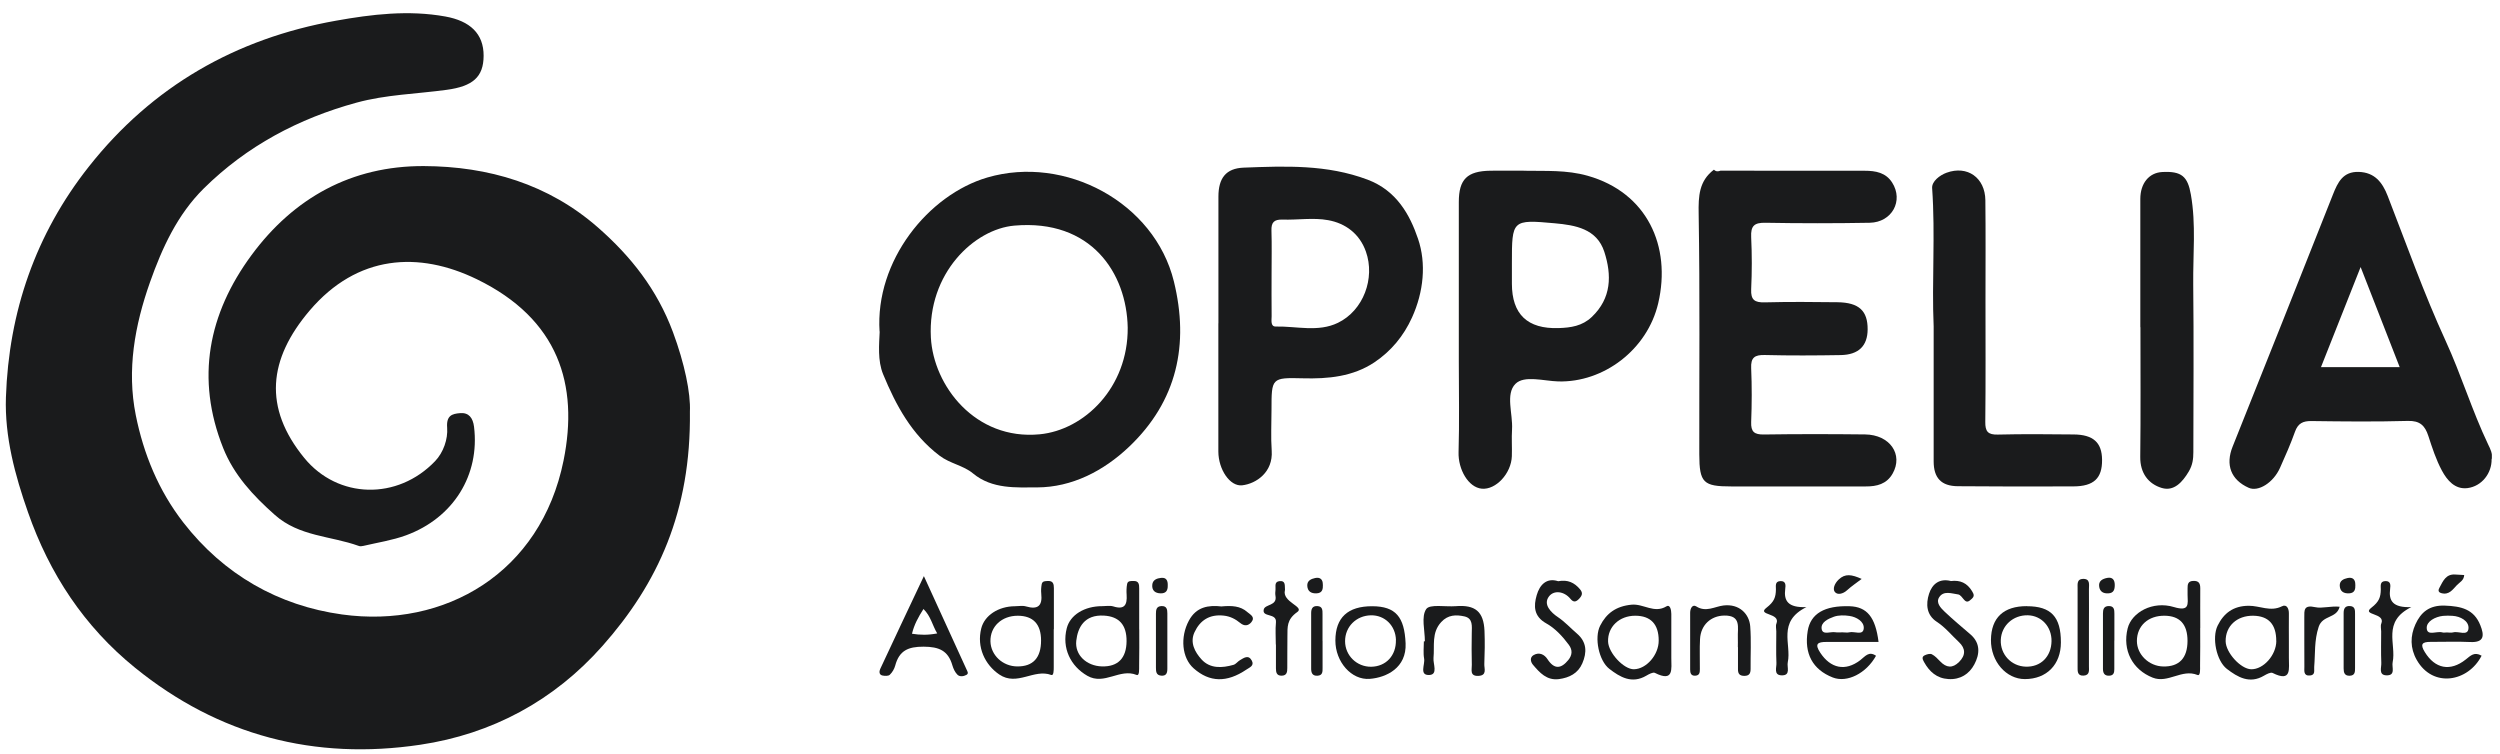<svg width="179" height="54" viewBox="0 0 179 54" fill="none" xmlns="http://www.w3.org/2000/svg">
<g clip-path="url(#clip0_2532_71268)">
<path d="M49.397 29.467C49.483 36.602 47.108 41.775 43.129 46.258C39.659 50.172 35.227 52.557 30.086 53.324C22.533 54.451 15.666 52.67 9.676 47.815C6.024 44.859 3.54 41.076 2.005 36.679C1.074 34.027 0.329 31.27 0.424 28.45C0.629 22.332 2.545 16.76 6.36 11.932C10.902 6.178 16.888 2.758 24.054 1.482C26.625 1.023 29.245 0.705 31.889 1.182C33.651 1.5 34.636 2.408 34.627 4.002C34.618 5.519 33.851 6.178 31.98 6.432C29.827 6.727 27.629 6.773 25.526 7.35C21.379 8.485 17.673 10.451 14.594 13.49C12.7 15.366 11.615 17.736 10.738 20.211C9.648 23.3 9.072 26.479 9.721 29.722C10.28 32.506 11.351 35.122 13.123 37.406C16.025 41.148 19.949 43.369 24.49 43.996C31.861 45.013 38.719 41.026 40.35 32.978C41.449 27.56 40 22.841 34.141 19.993C29.986 17.972 25.585 18.227 22.174 22.232C19.208 25.72 18.841 29.186 21.788 32.792C24.2 35.735 28.469 35.83 31.157 33.014C31.743 32.401 32.079 31.443 32.016 30.625C31.948 29.753 32.365 29.626 32.942 29.581C33.578 29.526 33.864 29.935 33.941 30.557C34.364 34 32.474 37.079 29.073 38.328C28.092 38.687 27.038 38.846 26.016 39.086C25.907 39.114 25.78 39.127 25.68 39.086C23.677 38.364 21.425 38.419 19.681 36.87C18.123 35.489 16.751 34.013 15.979 32.079C13.995 27.101 14.917 22.464 18.005 18.272C21.034 14.162 25.176 11.873 30.34 11.891C34.972 11.909 39.278 13.181 42.829 16.301C45.173 18.358 47.049 20.725 48.184 23.781C49.011 26.006 49.46 28.159 49.397 29.472V29.467Z" fill="#1A1B1C"/>
<path d="M62.977 23.739C62.65 18.666 66.474 13.943 70.698 12.707C76.266 11.081 82.661 14.488 84.05 20.151C85.154 24.652 84.287 28.717 80.84 31.991C79.014 33.726 76.748 34.889 74.263 34.898C72.774 34.898 71.039 35.038 69.663 33.894C68.977 33.322 68.019 33.195 67.274 32.627C65.275 31.115 64.144 29.007 63.232 26.796C62.828 25.819 62.946 24.638 62.986 23.734L62.977 23.739ZM80.744 23.457C80.671 19.543 78.124 15.673 72.628 16.154C69.758 16.404 66.406 19.565 66.651 24.166C66.833 27.613 69.826 31.537 74.44 31.096C77.62 30.792 80.776 27.767 80.744 23.457Z" fill="#1A1B1C"/>
<path d="M178.399 32.867C178.422 33.871 177.704 34.816 176.673 34.948C175.774 35.061 175.211 34.384 174.843 33.699C174.421 32.917 174.144 32.055 173.867 31.205C173.626 30.47 173.263 30.115 172.409 30.138C170.106 30.202 167.804 30.179 165.501 30.147C164.883 30.138 164.534 30.315 164.32 30.915C164.007 31.791 163.63 32.65 163.248 33.499C162.767 34.571 161.691 35.234 161.005 34.925C159.729 34.353 159.333 33.281 159.856 31.977C162.263 25.964 164.656 19.951 167.036 13.934C167.386 13.048 167.758 12.276 168.884 12.308C170.024 12.344 170.578 13.048 170.96 14.033C172.309 17.503 173.553 21.023 175.106 24.402C176.224 26.836 176.996 29.402 178.149 31.818C178.304 32.136 178.49 32.5 178.408 32.867H178.399ZM169.021 19.12C167.999 21.709 167.1 23.98 166.182 26.287H171.818C170.905 23.948 170.029 21.704 169.021 19.12Z" fill="#1A1B1C"/>
<path d="M123.2 12.221C126.638 12.221 130.071 12.23 133.509 12.226C134.295 12.226 135.026 12.357 135.48 13.075C136.307 14.374 135.467 15.918 133.873 15.95C131.379 15.995 128.89 15.995 126.397 15.95C125.598 15.936 125.348 16.181 125.384 16.972C125.443 18.216 125.443 19.465 125.384 20.709C125.348 21.482 125.639 21.668 126.361 21.649C128.096 21.604 129.835 21.618 131.57 21.64C133.105 21.663 133.732 22.254 133.723 23.589C133.714 24.761 133.082 25.401 131.797 25.424C129.985 25.455 128.173 25.465 126.361 25.419C125.634 25.401 125.348 25.601 125.384 26.364C125.439 27.645 125.434 28.934 125.384 30.215C125.357 30.924 125.611 31.119 126.293 31.11C128.709 31.073 131.125 31.078 133.541 31.105C135.321 31.128 136.293 32.545 135.508 33.916C135.081 34.661 134.377 34.834 133.586 34.829C130.376 34.825 127.169 34.825 123.958 34.829C121.964 34.829 121.674 34.571 121.669 32.536C121.66 26.791 121.719 21.046 121.624 15.305C121.601 14.029 121.651 12.957 122.718 12.148C122.859 12.298 123.023 12.289 123.195 12.217L123.2 12.221Z" fill="#1A1B1C"/>
<path d="M87.239 23.153C87.239 20.128 87.239 17.108 87.239 14.083C87.239 12.762 87.77 12.053 89.046 12.003C92.03 11.89 95.001 11.767 97.916 12.862C99.992 13.643 100.946 15.373 101.531 17.099C102.136 18.87 101.931 20.905 101.1 22.735C100.501 24.057 99.601 25.142 98.416 25.937C96.872 26.968 95.1 27.136 93.275 27.086C91.04 27.027 91.04 27.072 91.04 29.325C91.04 30.306 90.986 31.296 91.054 32.273C91.163 33.808 89.941 34.634 88.942 34.748C88.066 34.848 87.239 33.617 87.234 32.332C87.23 29.271 87.234 26.209 87.234 23.148L87.239 23.153ZM91.045 19.579C91.045 20.601 91.036 21.622 91.049 22.64C91.049 22.921 90.954 23.389 91.345 23.38C92.834 23.348 94.383 23.802 95.8 23.112C97.617 22.231 98.475 19.928 97.798 18.012C97.344 16.731 96.331 15.986 95.096 15.764C94.038 15.569 92.912 15.759 91.817 15.723C91.222 15.705 91.018 15.927 91.036 16.509C91.068 17.53 91.045 18.552 91.045 19.57V19.579Z" fill="#1A1B1C"/>
<path d="M109.302 12.227C110.632 12.255 112.163 12.155 113.68 12.586C117.931 13.79 119.679 17.627 118.73 21.706C117.949 25.053 114.801 27.401 111.568 27.31C110.523 27.278 109.134 26.856 108.507 27.483C107.776 28.214 108.33 29.626 108.262 30.744C108.221 31.384 108.271 32.029 108.248 32.669C108.202 33.909 107.099 35.085 106.095 34.99C105.132 34.899 104.397 33.605 104.433 32.379C104.497 30.226 104.451 28.073 104.451 25.916C104.451 22.101 104.447 18.281 104.451 14.466C104.451 12.831 105.051 12.25 106.713 12.223C107.508 12.209 108.298 12.223 109.297 12.223L109.302 12.227ZM108.252 19.635C108.252 19.862 108.252 20.089 108.252 20.311C108.252 22.504 109.367 23.563 111.595 23.491C112.467 23.463 113.289 23.345 113.97 22.696C115.392 21.347 115.406 19.698 114.87 18.032C114.334 16.374 112.78 16.12 111.332 15.988C108.257 15.706 108.252 15.756 108.252 18.84V19.63V19.635Z" fill="#1A1B1C"/>
<path d="M138.45 23.372C138.309 20.166 138.577 16.819 138.341 13.467C138.309 12.986 138.886 12.545 139.372 12.368C140.866 11.823 142.133 12.727 142.152 14.335C142.179 16.714 142.161 19.094 142.161 21.479C142.161 24.39 142.179 27.296 142.147 30.208C142.138 30.893 142.333 31.134 143.042 31.116C144.854 31.07 146.666 31.089 148.478 31.107C149.881 31.12 150.499 31.688 150.508 32.923C150.522 34.245 149.918 34.822 148.451 34.826C145.694 34.84 142.937 34.836 140.18 34.813C138.991 34.804 138.45 34.218 138.45 33.032C138.45 29.858 138.45 26.683 138.45 23.368V23.372Z" fill="#1A1B1C"/>
<path d="M153.247 23.421C153.247 20.36 153.247 17.304 153.247 14.243C153.247 13.13 153.865 12.367 154.814 12.317C156.204 12.244 156.64 12.63 156.867 13.934C157.244 16.073 157.012 18.221 157.035 20.36C157.08 24.366 157.048 28.367 157.044 32.373C157.044 32.854 156.994 33.286 156.717 33.758C156.249 34.548 155.64 35.193 154.787 34.939C153.828 34.653 153.229 33.876 153.242 32.718C153.279 29.621 153.256 26.523 153.256 23.426H153.247V23.421Z" fill="#1A1B1C"/>
<path d="M75.448 45.05C75.448 45.954 75.453 46.862 75.448 47.766C75.448 47.975 75.448 48.398 75.271 48.329C74.031 47.861 72.823 49.16 71.547 48.293C70.525 47.598 69.921 46.34 70.257 44.996C70.489 44.065 71.484 43.411 72.674 43.406C72.937 43.406 73.219 43.347 73.464 43.42C74.318 43.67 74.649 43.37 74.554 42.507C74.531 42.284 74.545 42.053 74.586 41.83C74.631 41.594 74.84 41.608 75.031 41.599C75.403 41.581 75.458 41.817 75.458 42.107C75.458 43.088 75.458 44.069 75.458 45.05H75.448ZM74.54 45.859C74.54 44.691 73.977 44.092 72.878 44.087C71.724 44.083 70.889 44.864 70.916 45.927C70.943 46.912 71.797 47.712 72.837 47.716C73.968 47.725 74.54 47.099 74.54 45.859Z" fill="#1A1B1C"/>
<path d="M81.571 45.063C81.571 45.931 81.58 46.798 81.562 47.666C81.557 47.902 81.598 48.415 81.376 48.324C80.177 47.834 79.073 49.087 77.856 48.388C76.657 47.702 76.016 46.407 76.38 44.981C76.621 44.032 77.642 43.396 78.928 43.401C79.191 43.401 79.473 43.346 79.713 43.419C80.522 43.678 80.713 43.297 80.667 42.593C80.649 42.329 80.653 42.061 80.703 41.807C80.749 41.575 80.976 41.602 81.162 41.598C81.544 41.589 81.566 41.843 81.566 42.125C81.566 43.106 81.566 44.087 81.566 45.068L81.571 45.063ZM80.662 45.912C80.672 44.732 80.118 44.141 79.05 44.078C77.629 43.991 77.165 44.945 77.061 45.881C76.948 46.907 77.806 47.684 78.896 47.715C80.045 47.747 80.653 47.125 80.662 45.912Z" fill="#1A1B1C"/>
<path d="M157.534 44.958C157.534 45.862 157.543 46.766 157.525 47.67C157.525 47.906 157.561 48.419 157.339 48.328C156.217 47.87 155.232 48.955 154.132 48.519C152.684 47.947 151.952 46.557 152.339 44.995C152.625 43.846 154.132 43.005 155.649 43.464C156.78 43.805 156.649 43.26 156.63 42.583C156.626 42.433 156.63 42.283 156.63 42.133C156.63 41.856 156.644 41.611 157.03 41.593C157.439 41.575 157.543 41.775 157.539 42.138C157.53 43.078 157.539 44.018 157.539 44.963L157.534 44.958ZM156.626 45.889C156.626 44.709 156.085 44.1 154.995 44.086C153.819 44.068 153.002 44.804 153.002 45.894C153.002 46.866 153.865 47.701 154.891 47.72C156.031 47.742 156.621 47.12 156.626 45.894V45.889Z" fill="#1A1B1C"/>
<path d="M66.151 41.252C67.264 43.682 68.236 45.812 69.208 47.942C69.267 48.074 69.376 48.223 69.194 48.323C68.99 48.437 68.713 48.464 68.558 48.314C68.381 48.142 68.263 47.883 68.191 47.642C67.886 46.579 67.232 46.307 66.129 46.302C65.016 46.298 64.385 46.588 64.099 47.651C64.035 47.892 63.89 48.142 63.708 48.314C63.604 48.414 63.345 48.401 63.172 48.364C62.922 48.305 62.954 48.051 63.022 47.901C64.003 45.789 65.002 43.686 66.147 41.257L66.151 41.252ZM65.298 45.376C65.893 45.471 66.438 45.48 67.105 45.353C66.755 44.772 66.651 44.122 66.12 43.605C65.743 44.19 65.452 44.735 65.298 45.376Z" fill="#1A1B1C"/>
<path d="M119.666 45.98C119.666 46.357 119.666 46.733 119.666 47.106C119.666 47.887 119.866 48.873 118.49 48.178C118.354 48.11 118.063 48.269 117.877 48.378C116.846 48.986 115.992 48.482 115.225 47.887C114.48 47.31 114.135 45.657 114.571 44.799C115.02 43.913 115.706 43.404 116.819 43.295C117.677 43.214 118.436 43.945 119.312 43.418C119.589 43.25 119.662 43.691 119.666 43.954C119.666 44.631 119.666 45.307 119.666 45.984V45.98ZM118.763 45.861C118.763 44.694 118.19 44.09 117.091 44.086C115.947 44.081 115.102 44.88 115.138 45.939C115.166 46.752 116.265 47.928 116.987 47.919C117.882 47.905 118.767 46.883 118.763 45.866V45.861Z" fill="#1A1B1C"/>
<path d="M163.884 45.966C163.884 46.343 163.884 46.72 163.884 47.097C163.875 47.86 164.115 48.882 162.717 48.183C162.576 48.115 162.29 48.269 162.103 48.378C161.072 48.991 160.214 48.483 159.442 47.892C158.697 47.315 158.357 45.662 158.783 44.795C159.219 43.909 159.896 43.382 161 43.373C161.795 43.364 162.567 43.827 163.389 43.41C163.725 43.237 163.893 43.578 163.884 43.936C163.875 44.613 163.884 45.294 163.884 45.971V45.966ZM162.98 45.889C162.98 44.704 162.43 44.104 161.336 44.086C160.164 44.068 159.342 44.827 159.356 45.912C159.365 46.729 160.437 47.901 161.181 47.919C162.063 47.938 162.98 46.902 162.984 45.894L162.98 45.889Z" fill="#1A1B1C"/>
<path d="M134.326 46.949C133.623 48.221 132.246 48.906 131.225 48.507C129.78 47.939 129.167 46.79 129.431 45.178C129.635 43.938 130.634 43.347 132.437 43.406C133.668 43.447 134.281 44.174 134.504 45.963C133.25 45.963 132.01 45.963 130.77 45.963C130.144 45.963 129.907 46.095 130.334 46.74C131.066 47.848 132.115 48.093 133.191 47.271C133.545 46.999 133.809 46.595 134.322 46.953L134.326 46.949ZM131.965 45.278C132.115 45.278 132.274 45.309 132.414 45.273C132.773 45.178 133.409 45.541 133.445 44.982C133.477 44.505 132.928 44.174 132.424 44.101C132.06 44.047 131.647 44.038 131.311 44.156C130.907 44.301 130.353 44.551 130.43 45.032C130.502 45.495 131.061 45.209 131.402 45.268C131.583 45.3 131.774 45.273 131.965 45.273V45.278Z" fill="#1A1B1C"/>
<path d="M177.682 46.95C176.728 48.821 174.198 49.288 173.04 47.254C172.554 46.4 172.572 45.528 172.945 44.701C173.331 43.847 173.935 43.321 175.052 43.362C176.21 43.407 177.128 43.607 177.591 44.765C177.877 45.478 177.9 46.023 176.855 45.968C175.915 45.923 174.966 45.964 174.021 45.959C173.426 45.959 173.263 46.118 173.617 46.691C174.344 47.871 175.425 48.112 176.551 47.217C176.896 46.945 177.159 46.65 177.677 46.945L177.682 46.95ZM175.197 45.283C175.347 45.283 175.511 45.319 175.647 45.278C176.029 45.165 176.723 45.587 176.746 44.96C176.76 44.465 176.178 44.125 175.593 44.093C175.37 44.079 175.138 44.075 174.916 44.097C174.353 44.161 173.735 44.492 173.753 44.969C173.771 45.569 174.475 45.165 174.861 45.278C174.966 45.31 175.084 45.283 175.197 45.283Z" fill="#1A1B1C"/>
<path d="M111.56 41.616C112.25 41.484 112.727 41.716 113.126 42.188C113.349 42.456 113.285 42.633 113.072 42.865C112.845 43.105 112.668 43.151 112.445 42.878C111.982 42.315 111.251 42.247 110.906 42.706C110.47 43.278 111.051 43.855 111.546 44.186C112.055 44.527 112.45 44.972 112.904 45.358C113.626 45.976 113.631 46.712 113.295 47.493C112.986 48.215 112.363 48.524 111.619 48.624C110.747 48.737 110.238 48.16 109.757 47.593C109.602 47.411 109.502 47.07 109.816 46.898C110.215 46.675 110.579 46.861 110.797 47.193C111.287 47.947 111.773 47.892 112.291 47.257C112.572 46.911 112.609 46.544 112.327 46.167C111.878 45.562 111.351 44.99 110.715 44.636C109.807 44.132 109.802 43.387 110.029 42.611C110.243 41.87 110.738 41.343 111.569 41.616H111.56Z" fill="#1A1B1C"/>
<path d="M139.672 41.604C140.358 41.517 140.844 41.745 141.198 42.326C141.343 42.562 141.38 42.698 141.166 42.885C140.985 43.048 140.835 43.189 140.621 42.934C140.499 42.794 140.362 42.585 140.208 42.562C139.74 42.498 139.168 42.271 138.85 42.757C138.587 43.152 138.955 43.529 139.236 43.797C139.831 44.361 140.462 44.887 141.085 45.423C141.82 46.059 141.748 46.849 141.362 47.571C140.998 48.257 140.358 48.675 139.509 48.621C138.673 48.571 138.146 48.094 137.76 47.399C137.665 47.222 137.574 47.04 137.796 46.926C137.951 46.849 138.187 46.781 138.319 46.845C138.546 46.958 138.732 47.167 138.914 47.353C139.359 47.817 139.799 47.867 140.272 47.394C140.758 46.908 140.739 46.422 140.253 45.968C139.731 45.482 139.286 44.919 138.673 44.52C137.928 44.033 137.883 43.257 138.119 42.517C138.346 41.799 138.882 41.404 139.663 41.595L139.672 41.604Z" fill="#1A1B1C"/>
<path d="M98.252 43.406C99.942 43.411 100.559 44.183 100.641 46.063C100.718 47.821 99.265 48.511 98.084 48.606C96.758 48.715 95.609 47.38 95.613 45.859C95.618 44.219 96.504 43.402 98.252 43.406ZM99.951 45.827C99.923 44.8 99.156 44.038 98.157 44.056C97.103 44.078 96.304 44.878 96.308 45.909C96.308 46.935 97.148 47.753 98.179 47.739C99.242 47.721 99.973 46.931 99.946 45.827H99.951Z" fill="#1A1B1C"/>
<path d="M145.122 43.405C146.857 43.405 147.561 44.159 147.561 45.994C147.561 47.583 146.544 48.619 144.982 48.623C143.637 48.623 142.538 47.356 142.552 45.812C142.57 44.227 143.456 43.396 145.122 43.4V43.405ZM146.889 45.912C146.907 44.876 146.172 44.077 145.191 44.054C144.132 44.032 143.297 44.799 143.256 45.821C143.215 46.852 144.005 47.701 145.041 47.733C146.113 47.77 146.871 47.016 146.889 45.907V45.912Z" fill="#1A1B1C"/>
<path d="M102.021 45.909C102.021 45.124 101.749 44.152 102.117 43.611C102.366 43.239 103.497 43.461 104.233 43.402C105.627 43.289 106.231 43.788 106.29 45.173C106.322 45.964 106.309 46.758 106.277 47.549C106.263 47.867 106.495 48.362 105.854 48.394C105.205 48.421 105.396 47.93 105.382 47.599C105.359 46.845 105.369 46.091 105.378 45.337C105.382 44.846 105.482 44.27 104.846 44.133C104.265 44.006 103.679 44.006 103.189 44.542C102.485 45.31 102.725 46.227 102.639 47.108C102.598 47.535 102.984 48.307 102.33 48.33C101.599 48.357 102.044 47.572 101.967 47.158C101.894 46.758 101.949 46.332 101.949 45.918C101.971 45.918 101.994 45.918 102.017 45.918L102.021 45.909Z" fill="#1A1B1C"/>
<path d="M124.43 46.336C124.43 46.109 124.439 45.882 124.43 45.659C124.398 44.951 124.707 44.051 123.449 44.074C122.509 44.092 121.778 44.737 121.723 45.75C121.682 46.463 121.719 47.181 121.71 47.898C121.71 48.125 121.705 48.361 121.383 48.38C121.065 48.398 121.015 48.175 121.015 47.939C121.01 46.581 121.015 45.228 121.015 43.87C121.015 43.561 121.183 43.248 121.455 43.42C122.141 43.861 122.786 43.425 123.399 43.352C124.539 43.216 125.248 43.961 125.316 44.846C125.393 45.859 125.334 46.876 125.343 47.894C125.343 48.198 125.261 48.389 124.902 48.393C124.553 48.393 124.435 48.239 124.439 47.916C124.444 47.39 124.439 46.863 124.439 46.336H124.43Z" fill="#1A1B1C"/>
<path d="M87.475 43.418C88.161 43.359 88.806 43.368 89.319 43.832C89.505 44 89.9 44.168 89.6 44.545C89.373 44.822 89.087 44.84 88.81 44.613C88.46 44.327 88.088 44.127 87.611 44.077C86.617 43.972 85.935 44.399 85.531 45.258C85.177 46.007 85.558 46.693 86.026 47.211C86.639 47.887 87.502 47.837 88.324 47.601C88.492 47.551 88.615 47.365 88.774 47.274C89.06 47.106 89.387 46.852 89.628 47.297C89.827 47.669 89.469 47.787 89.237 47.946C87.838 48.891 86.603 48.859 85.468 47.855C84.618 47.106 84.491 45.617 85.122 44.44C85.658 43.441 86.526 43.314 87.475 43.423V43.418Z" fill="#1A1B1C"/>
<path d="M91.348 46.149C91.348 45.622 91.307 45.086 91.357 44.564C91.425 43.86 90.344 44.228 90.485 43.637C90.576 43.251 91.453 43.388 91.326 42.679C91.298 42.534 91.307 42.375 91.326 42.225C91.353 41.989 91.216 41.653 91.621 41.607C92.029 41.566 91.989 41.88 92.002 42.139C92.002 42.175 92.011 42.216 92.002 42.252C91.775 43.115 93.428 43.433 92.888 43.819C92.116 44.364 92.188 44.9 92.179 45.563C92.166 46.317 92.179 47.071 92.17 47.829C92.17 48.106 92.143 48.37 91.771 48.379C91.398 48.388 91.357 48.129 91.357 47.847C91.357 47.28 91.357 46.717 91.357 46.149H91.353H91.348Z" fill="#1A1B1C"/>
<path d="M172.65 43.468C170.538 44.517 171.591 46.125 171.314 47.415C171.237 47.765 171.555 48.373 170.869 48.355C170.283 48.337 170.52 47.792 170.501 47.465C170.47 46.715 170.492 45.962 170.492 45.208C170.492 45.022 170.433 44.808 170.501 44.649C170.819 43.863 169.066 44.072 169.788 43.514C170.347 43.082 170.456 42.76 170.465 42.201C170.47 41.96 170.379 41.629 170.783 41.606C171.196 41.588 171.165 41.92 171.133 42.16C171.019 43.019 171.323 43.523 172.65 43.468Z" fill="#1A1B1C"/>
<path d="M129.34 43.468C127.228 44.517 128.282 46.125 128.005 47.415C127.928 47.765 128.246 48.373 127.56 48.355C126.974 48.337 127.21 47.792 127.192 47.465C127.16 46.715 127.183 45.962 127.183 45.208C127.183 45.022 127.124 44.808 127.192 44.649C127.51 43.863 125.757 44.072 126.479 43.514C127.037 43.082 127.146 42.76 127.156 42.201C127.16 41.96 127.069 41.629 127.473 41.606C127.887 41.588 127.855 41.92 127.823 42.16C127.71 43.019 128.014 43.523 129.34 43.468Z" fill="#1A1B1C"/>
<path d="M149.568 44.886C149.568 45.826 149.573 46.761 149.568 47.701C149.568 47.987 149.641 48.346 149.187 48.374C148.728 48.401 148.756 48.051 148.756 47.751C148.756 45.876 148.756 43.995 148.756 42.12C148.756 41.829 148.696 41.457 149.142 41.448C149.677 41.434 149.568 41.865 149.568 42.183C149.578 43.083 149.568 43.986 149.568 44.886Z" fill="#1A1B1C"/>
<path d="M167.518 43.447C167.295 44.3 166.305 44.028 166.019 44.877C165.692 45.858 165.778 46.794 165.697 47.747C165.674 47.984 165.801 48.329 165.401 48.365C164.915 48.41 164.993 48.025 164.993 47.743C164.983 46.571 164.993 45.399 164.988 44.228C164.988 43.692 164.934 43.288 165.774 43.474C166.255 43.583 166.855 43.378 167.522 43.442L167.518 43.447Z" fill="#1A1B1C"/>
<path d="M151.385 45.868C151.385 46.549 151.385 47.226 151.385 47.907C151.385 48.148 151.344 48.361 151.036 48.379C150.686 48.402 150.572 48.202 150.572 47.893C150.572 46.572 150.572 45.25 150.572 43.928C150.572 43.647 150.622 43.393 150.995 43.393C151.376 43.393 151.39 43.665 151.39 43.938C151.39 44.578 151.39 45.223 151.39 45.863L151.385 45.868Z" fill="#1A1B1C"/>
<path d="M168.621 46.012C168.621 46.616 168.621 47.22 168.621 47.824C168.621 48.092 168.626 48.369 168.24 48.383C167.872 48.397 167.804 48.156 167.804 47.865C167.804 46.544 167.804 45.222 167.804 43.896C167.804 43.592 167.899 43.373 168.253 43.392C168.635 43.414 168.621 43.7 168.621 43.968C168.621 44.65 168.621 45.331 168.621 46.008V46.012Z" fill="#1A1B1C"/>
<path d="M94.696 45.889C94.696 46.529 94.696 47.174 94.696 47.815C94.696 48.078 94.715 48.364 94.324 48.382C93.961 48.4 93.879 48.169 93.879 47.874C93.879 46.552 93.879 45.23 93.879 43.909C93.879 43.614 93.956 43.377 94.319 43.395C94.701 43.414 94.692 43.695 94.692 43.963C94.692 44.604 94.692 45.248 94.692 45.889H94.696Z" fill="#1A1B1C"/>
<path d="M82.765 45.761C82.765 45.157 82.765 44.553 82.765 43.949C82.765 43.672 82.792 43.409 83.164 43.395C83.541 43.381 83.582 43.636 83.582 43.917C83.582 45.239 83.582 46.561 83.582 47.882C83.582 48.182 83.51 48.409 83.142 48.377C82.769 48.345 82.769 48.068 82.765 47.8C82.765 47.119 82.765 46.443 82.765 45.761Z" fill="#1A1B1C"/>
<path d="M133.296 41.451C132.946 41.719 132.574 41.965 132.251 42.26C131.961 42.528 131.556 42.623 131.37 42.378C131.216 42.173 131.338 41.792 131.652 41.492C132.115 41.052 132.578 41.129 133.296 41.451Z" fill="#1A1B1C"/>
<path d="M176.437 41.167C176.419 41.562 176.11 41.689 175.915 41.894C175.615 42.207 175.356 42.62 174.806 42.47C174.543 42.398 174.575 42.234 174.679 42.053C174.925 41.598 175.129 41.094 175.787 41.135C176.001 41.149 176.214 41.158 176.437 41.172V41.167Z" fill="#1A1B1C"/>
<path d="M83.61 41.93C83.619 42.28 83.483 42.493 83.101 42.484C82.706 42.475 82.47 42.28 82.502 41.876C82.529 41.517 82.833 41.408 83.129 41.376C83.528 41.331 83.624 41.594 83.61 41.93Z" fill="#1A1B1C"/>
<path d="M94.719 41.866C94.728 42.184 94.682 42.461 94.273 42.484C93.888 42.502 93.624 42.352 93.601 41.944C93.583 41.571 93.878 41.449 94.169 41.385C94.532 41.312 94.723 41.494 94.714 41.866H94.719Z" fill="#1A1B1C"/>
<path d="M168.643 41.866C168.653 42.184 168.607 42.461 168.198 42.484C167.812 42.502 167.549 42.352 167.526 41.944C167.508 41.571 167.803 41.449 168.094 41.385C168.457 41.312 168.648 41.494 168.639 41.866H168.643Z" fill="#1A1B1C"/>
<path d="M150.949 42.484C150.609 42.502 150.364 42.371 150.305 42.026C150.227 41.59 150.55 41.44 150.886 41.376C151.254 41.308 151.417 41.517 151.417 41.885C151.417 42.216 151.34 42.466 150.954 42.484H150.949Z" fill="#1A1B1C"/>
</g>
<defs>
<clipPath id="clip0_2532_71268">
<rect width="178.002" height="52.706" fill="white" transform="translate(0.415 0.945)"/>
</clipPath>
</defs>
</svg>

